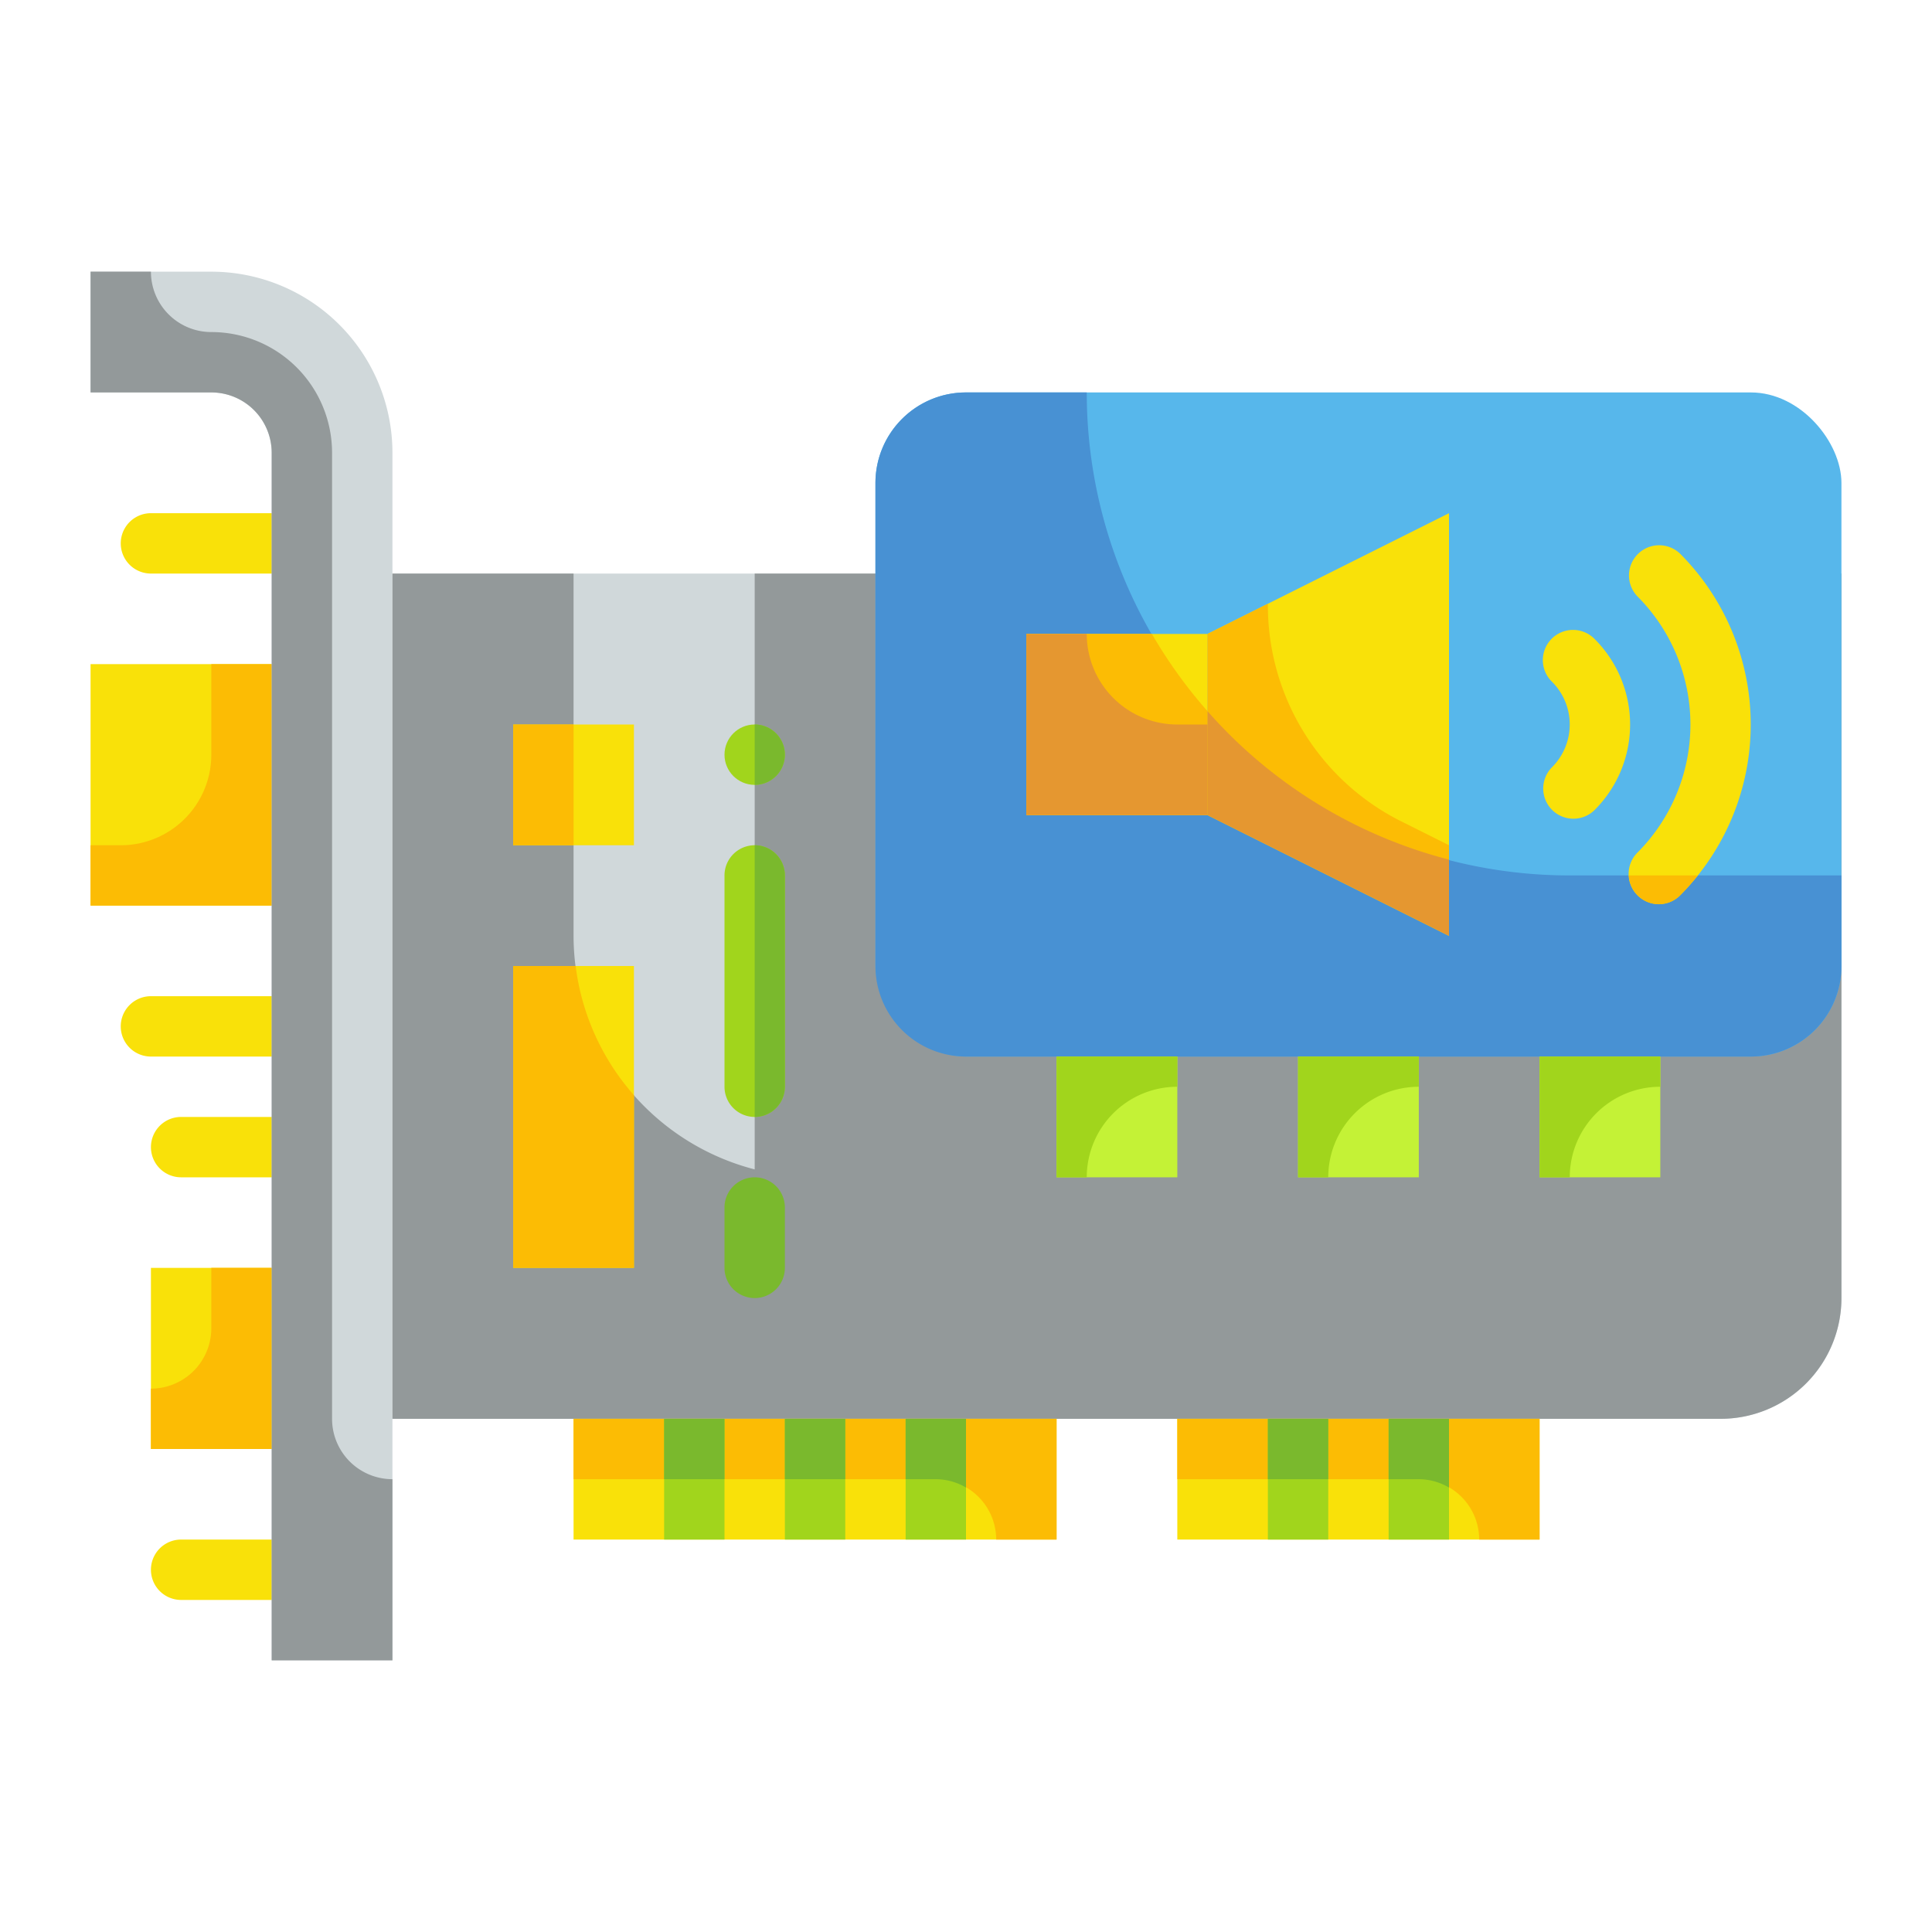 <svg height="512" viewBox="0 0 64 64" width="512" xmlns="http://www.w3.org/2000/svg"><g id="Flat"><g id="Colors_copy" data-name="Colors copy"><g><path d="m9 19h-4a1 1 0 0 1 0-2h4a1 1 0 0 1 0 2z" fill="#f9e109"/><path d="m9 35h-4a1 1 0 0 1 0-2h4a1 1 0 0 1 0 2z" fill="#f9e109"/><path d="m9 39h-3a1 1 0 0 1 0-2h3a1 1 0 0 1 0 2z" fill="#f9e109"/><path d="m9 53h-3a1 1 0 0 1 0-2h3a1 1 0 0 1 0 2z" fill="#f9e109"/><path d="m3 22h6v8h-6z" fill="#f9e109"/><path d="m3 9v4h4a2 2 0 0 1 2 2v40h4v-40a6 6 0 0 0 -6-6z" fill="#d0d8da"/><path d="m13 19h48a0 0 0 0 1 0 0v24a4 4 0 0 1 -4 4h-44a0 0 0 0 1 0 0v-28a0 0 0 0 1 0 0z" fill="#d0d8da"/><path d="m25 19v19.738a8 8 0 0 1 -6-7.738v-12h-6v28h44a4 4 0 0 0 4-4v-24z" fill="#93999a"/><g><path d="m17 24h4v4h-4z" fill="#f9e109"/><path d="m17 32h4v10h-4z" fill="#f9e109"/><g fill="#fcbc04"><path d="m17 24h2v4h-2z"/><path d="m17 42h4v-5.721a7.958 7.958 0 0 1 -1.931-4.279h-2.069z"/></g></g><path d="m19 47h16v4h-16z" fill="#f9e109"/><path d="m39 47h12v4h-12z" fill="#f9e109"/><path d="m5 42h4v6h-4z" fill="#f9e109"/><path d="m39 47v2h8a2 2 0 0 1 2 2h2v-4z" fill="#fcbc04"/><path d="m19 47v2h12a2 2 0 0 1 2 2h2v-4z" fill="#fcbc04"/><path d="m7 42v2a2 2 0 0 1 -2 2v2h4v-6z" fill="#fcbc04"/><path d="m7 22v3a3 3 0 0 1 -3 3h-1v2h6v-8z" fill="#fcbc04"/><path d="m11 47v-32a4 4 0 0 0 -4-4 2 2 0 0 1 -2-2h-2v4h4a2 2 0 0 1 2 2v40h4v-6a2 2 0 0 1 -2-2z" fill="#93999a"/><g fill="#a1d51c"><path d="m22 47h2v4h-2z"/><path d="m26 47h2v4h-2z"/><path d="m30 47h2v4h-2z"/><path d="m42 47h2v4h-2z"/><path d="m46 47h2v4h-2z"/><path d="m25 37a1 1 0 0 1 -1-1v-7a1 1 0 0 1 2 0v7a1 1 0 0 1 -1 1z"/></g><path d="m25 43a1 1 0 0 1 -1-1v-2a1 1 0 0 1 2 0v2a1 1 0 0 1 -1 1z" fill="#7ab92d"/><circle cx="25" cy="25" fill="#a1d51c" r="1"/><path d="m22 47h2v2h-2z" fill="#7ab92d"/><path d="m26 47h2v2h-2z" fill="#7ab92d"/><path d="m30 47v2h1a1.987 1.987 0 0 1 1 .277v-2.277z" fill="#7ab92d"/><path d="m42 47h2v2h-2z" fill="#7ab92d"/><path d="m46 47v2h1a1.987 1.987 0 0 1 1 .277v-2.277z" fill="#7ab92d"/><g><rect fill="#57b7eb" height="22" rx="3" width="32" x="29" y="13"/><path d="m52 29a16 16 0 0 1 -16-16h-4a3 3 0 0 0 -3 3v16a3 3 0 0 0 3 3h26a3 3 0 0 0 3-3v-3z" fill="#4891d3"/><g fill="#c4f236"><path d="m35 35h4v4h-4z"/><path d="m43 35h4v4h-4z"/><path d="m51 35h4v4h-4z"/></g><path d="m34 21h6v6h-6z" fill="#f9e109"/><path d="m38.158 21h-4.158v6h6v-3.441a16.007 16.007 0 0 1 -1.842-2.559z" fill="#fcbc04"/><path d="m48 31-8-4v-6l8-4z" fill="#f9e109"/><path d="m55 36v-1h-4v4h1a3 3 0 0 1 3-3z" fill="#a1d51c"/><path d="m47 36v-1h-4v4h1a3 3 0 0 1 3-3z" fill="#a1d51c"/><path d="m39 36v-1h-4v4h1a3 3 0 0 1 3-3z" fill="#a1d51c"/><path d="m46.422 27.211a8 8 0 0 1 -4.422-7.155v-.056l-2 1v6l8 4v-3z" fill="#fcbc04"/><path d="m36 21h-2v6h6v-3h-1a3 3 0 0 1 -3-3z" fill="#e59730"/><path d="m40 23.559v3.441l8 4v-2.524a15.977 15.977 0 0 1 -8-4.917z" fill="#e59730"/><path d="m52.121 27.121a1 1 0 0 1 -.707-1.707 2 2 0 0 0 0-2.828 1 1 0 1 1 1.414-1.414 4 4 0 0 1 0 5.656 1 1 0 0 1 -.707.293z" fill="#f9e109"/><path d="m54.95 29.95a1 1 0 0 1 -.707-1.707 6.008 6.008 0 0 0 0-8.486 1 1 0 0 1 1.414-1.414 8.012 8.012 0 0 1 0 11.314.993.993 0 0 1 -.707.293z" fill="#f9e109"/><path d="m53.96 29a.993.993 0 0 0 1.7.657 7.832 7.832 0 0 0 .582-.657z" fill="#fcbc04"/></g><path d="m26 36v-7a1 1 0 0 0 -1-1v9a1 1 0 0 0 1-1z" fill="#7ab92d"/><path d="m26 25a1 1 0 0 0 -1-1v2a1 1 0 0 0 1-1z" fill="#7ab92d"/></g></g></g></svg>